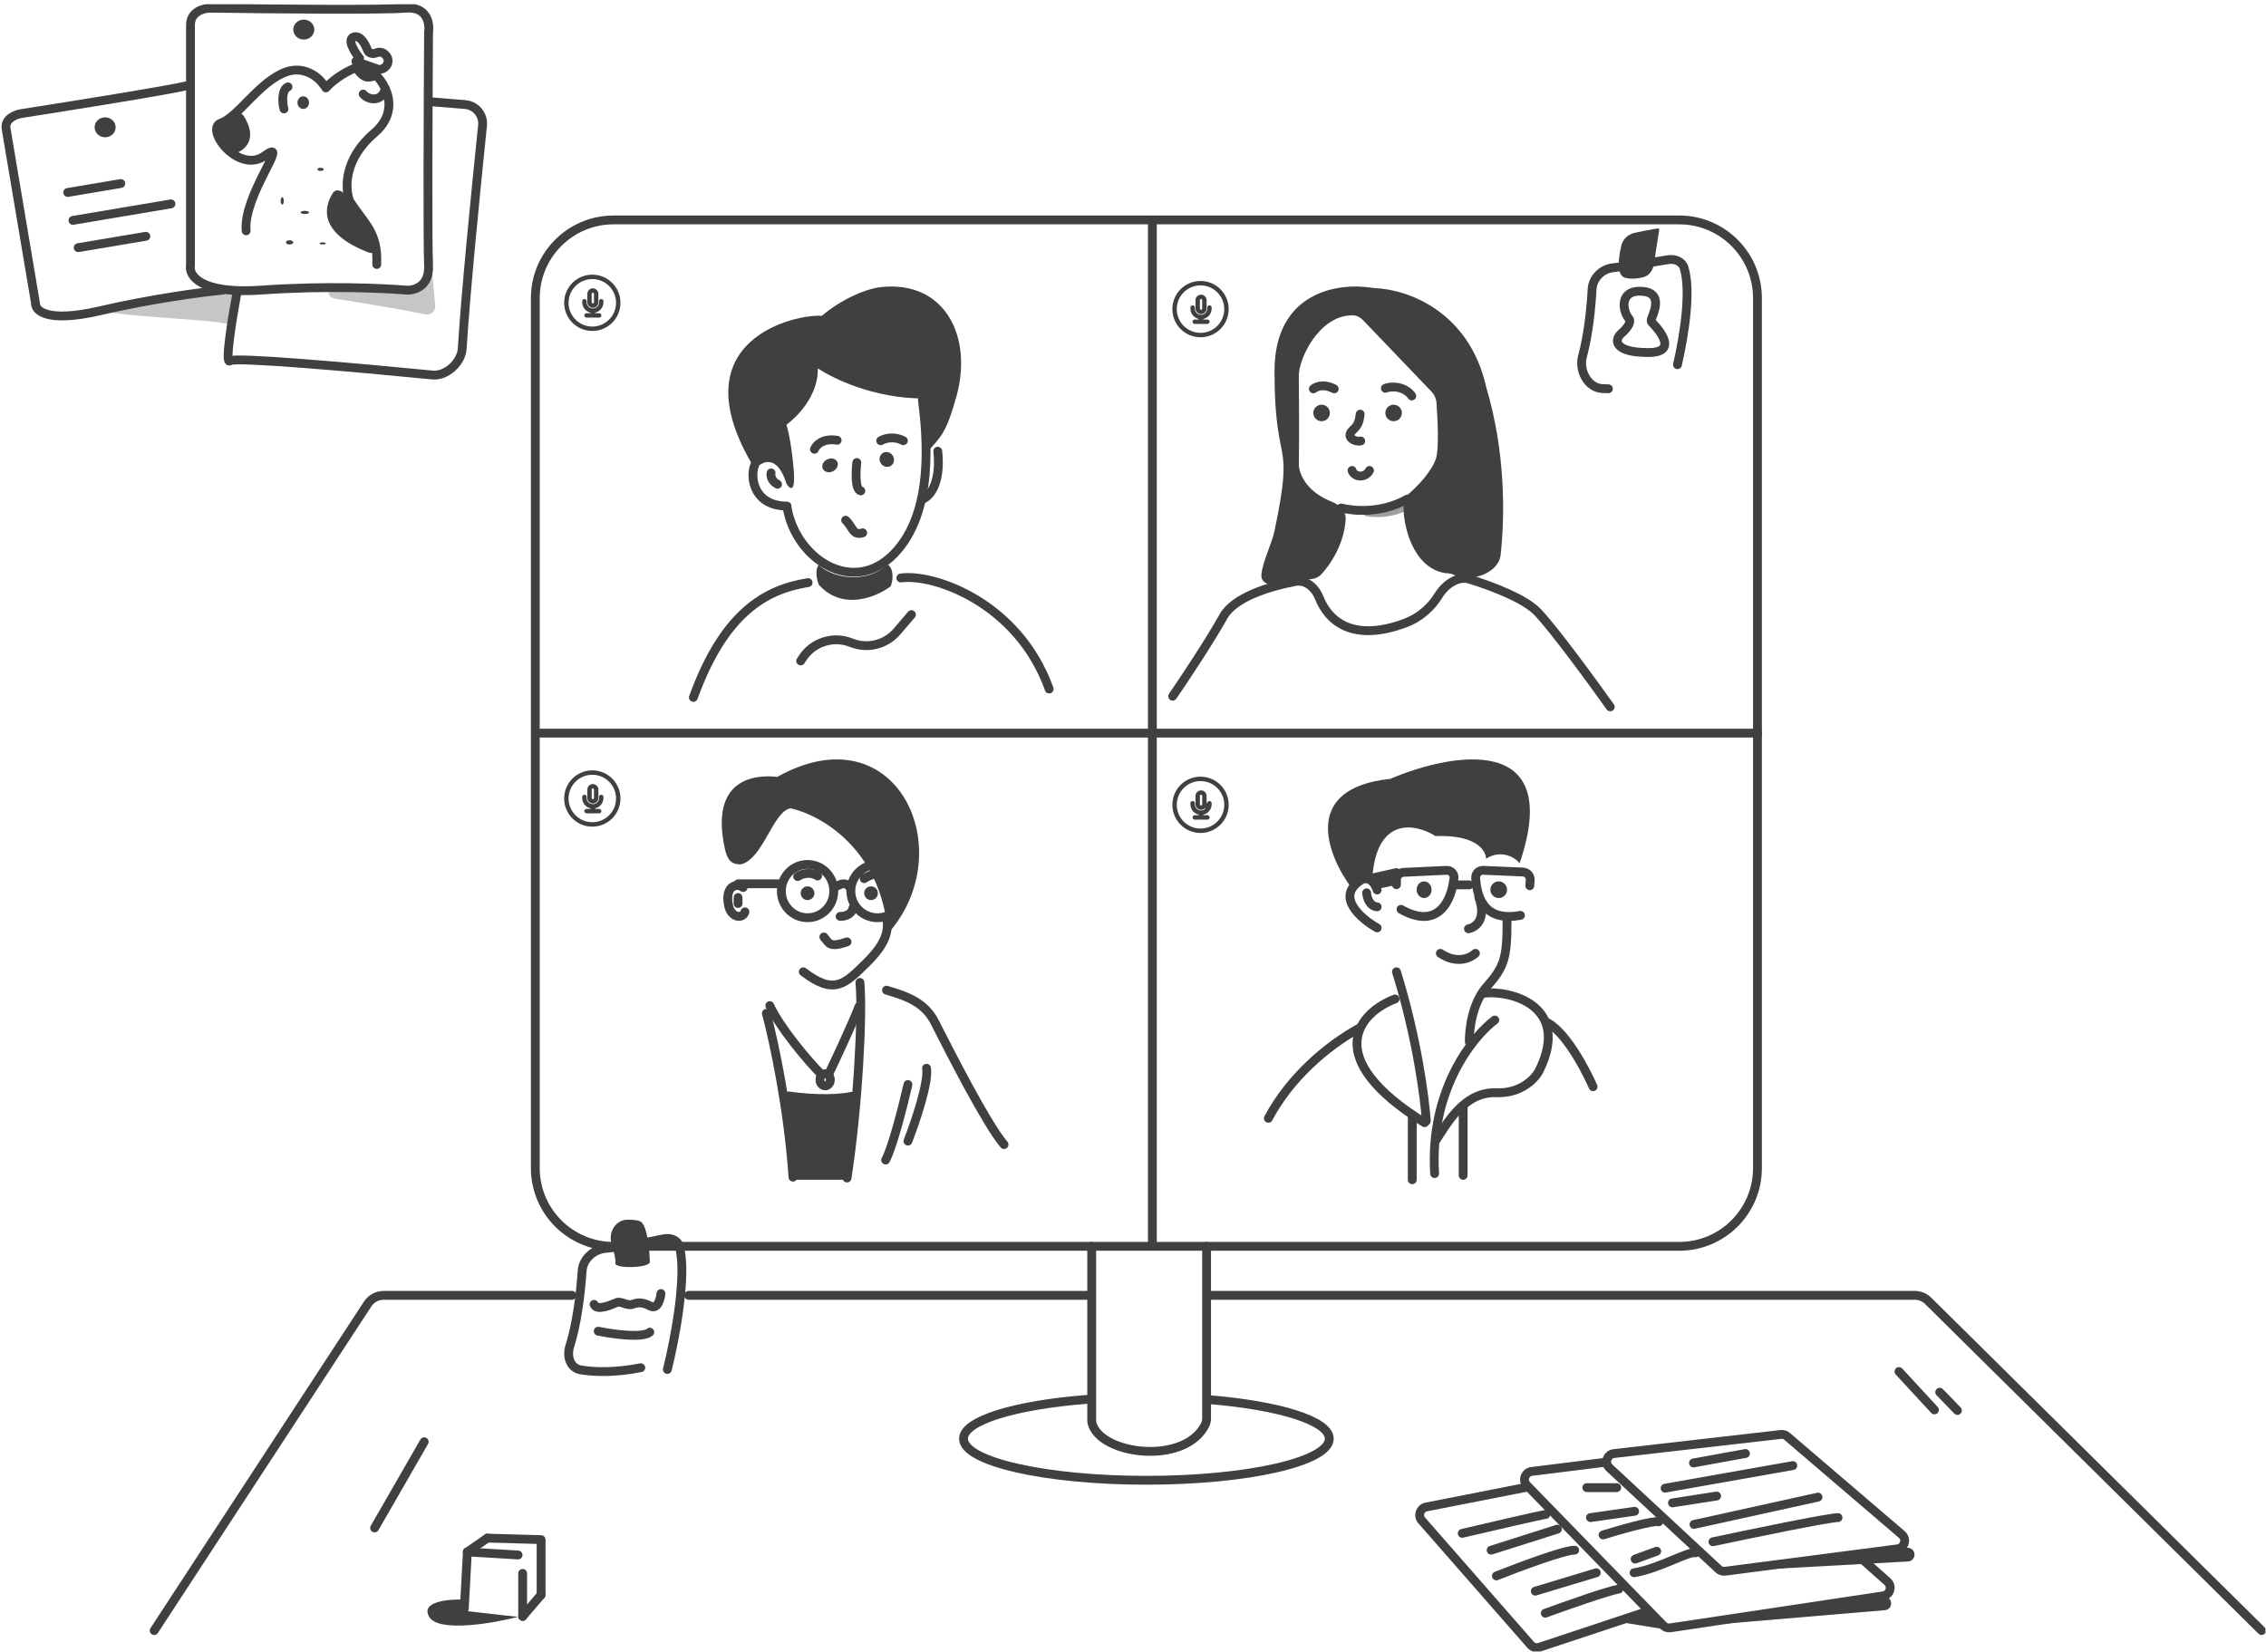 <?xml version="1.0" encoding="UTF-8" standalone="no"?>
<svg width="513" height="374" viewBox="0 0 513 374" fill="none" xmlns="http://www.w3.org/2000/svg">
<g clip-path="url(#clip0_45_364)">
<path d="M371.183 65.94C366.636 65.94 367.295 70.44 368.811 72.2C369.316 72.787 368.613 74.156 367.031 75.525C365.449 76.894 365.252 79.828 373.16 79.828C380.837 79.828 374.346 73.374 373.951 72.982C373.701 72.735 373.819 72.265 373.951 72.004C374.874 69.723 376.15 65.94 371.183 65.94Z" stroke="#40403F" stroke-width="2"/>
<path d="M149.635 292.913C149.504 294.204 148.848 296.582 147.274 295.767C145.307 294.747 144.322 294.951 143.142 295.358C141.962 295.767 140.585 294.543 139.601 294.951C138.617 295.358 135.075 296.989 134.485 295.358" stroke="#40403F" stroke-width="2" stroke-linecap="round"/>
<path d="M135.433 301.434C138.655 302.096 145.5 303.069 147.111 301.655" stroke="#40403F" stroke-width="2" stroke-linecap="round"/>
<path d="M151.085 310.106C152.884 302.88 155.552 288.594 153.801 282.25C153.381 280.729 151.736 280.195 150.192 280.521C146.353 281.332 141.084 282.307 136.98 282.7C134.373 282.951 131.988 285.098 131.803 287.71C131.428 293.012 130.589 299.852 128.998 304.822C128.253 307.147 129.074 309.795 131.481 310.198C134.606 310.721 139.189 310.859 145.07 309.707" stroke="#40403F" stroke-width="2" stroke-linecap="round"/>
<path d="M139.3 285.958C139.463 285.385 139.044 283.641 138.459 281.713C137.65 279.045 139.36 276.161 142.15 276.185C143.326 276.194 144.354 276.291 144.909 276.538C146.711 277.339 147.111 284.355 147.111 285.757C147.111 287.16 138.899 287.36 139.3 285.958Z" fill="#40403F"/>
<path d="M364.128 88.034C363.67 88.021 363.21 88.005 362.752 87.985C359.462 87.847 357.401 83.897 358.257 80.717C359.556 75.883 360.188 70.051 360.436 65.472C360.57 63.006 362.638 60.916 365.092 60.64C368.852 60.217 373.853 59.436 377.588 58.807C379.165 58.541 380.813 59.158 381.271 60.689C382.825 65.886 381.4 75.392 379.763 82.582" stroke="#40403F" stroke-width="2" stroke-linecap="round"/>
<path d="M367.922 62.901C365.955 62.41 366.332 58.626 367.061 55.577C367.412 54.11 368.623 53.033 370.098 52.718C371.695 52.376 373.411 52.03 374.511 51.86C375.354 51.73 375.625 51.663 375.625 51.86C375.625 52.481 374.891 56.4 374.482 59.579C374.295 61.032 373.474 62.389 372.058 62.763C370.839 63.086 369.347 63.256 367.922 62.901Z" fill="#40403F"/>
<path d="M83.421 18.475C81.707 18.564 80.395 16.808 79.953 15.918C80.293 15.437 80.851 14.829 81.993 14.918C83.135 15.007 84.644 15.733 85.664 17.252C85.664 17.808 85.134 18.386 83.421 18.475Z" fill="#40403F"/>
<path d="M82.218 21.299C83.213 22.584 86.43 23.285 87.197 20.137" stroke="#40403F" stroke-width="2" stroke-linecap="round"/>
<path d="M85.465 55.607C84.754 51.856 82.225 50.714 79.119 46.488C79.055 46.401 78.998 46.306 78.954 46.207C78.81 45.874 78.678 45.483 78.574 45.041C78.197 43.449 76.191 42.36 75.326 43.749C72.86 47.702 72.974 53.096 83.408 57.172C84.503 57.599 85.683 56.761 85.465 55.607Z" fill="#40403F"/>
<path d="M85.293 59.883C85.568 52.574 82.668 50.934 79.293 45.745C79.238 45.66 79.19 45.571 79.153 45.476C78.09 42.738 77.782 36.064 84.74 30.121C91.577 24.28 86.326 16.59 82.304 15.049C82.031 14.945 81.733 14.941 81.453 15.024C79.06 15.728 75.646 17.78 73.77 19.917" stroke="#40403F" stroke-width="2" stroke-linecap="round"/>
<path d="M73.294 19.24C72.123 17.474 68.622 14.47 63.987 16.59C58.194 19.24 53.825 26.527 50.026 27.852C46.228 29.177 54.015 39.587 59.998 35.234C65.982 30.88 54.965 44.224 55.725 52.268" stroke="#40403F" stroke-width="2" stroke-linecap="round"/>
<path d="M50.022 27.679C50.861 27.377 51.727 26.774 52.631 25.988C53.409 25.312 54.615 25.368 55.165 26.239C58.296 31.19 55.802 33.745 53.524 34.651C53.053 34.838 52.521 34.733 52.133 34.406C49.387 32.09 47.916 28.437 50.022 27.679Z" fill="#40403F"/>
<path d="M65.201 19.669C63.713 20.257 63.895 23.412 64.292 24.666" stroke="#40403F" stroke-width="2" stroke-linecap="round"/>
<path d="M68.651 24.667C69.374 24.667 69.96 24.027 69.96 23.239C69.96 22.451 69.374 21.811 68.651 21.811C67.928 21.811 67.342 22.451 67.342 23.239C67.342 24.027 67.928 24.667 68.651 24.667Z" fill="#40403F"/>
<path d="M72.579 38.704C72.973 38.704 73.293 38.544 73.293 38.347C73.293 38.15 72.973 37.99 72.579 37.99C72.185 37.99 71.865 38.15 71.865 38.347C71.865 38.544 72.185 38.704 72.579 38.704Z" fill="#40403F"/>
<path d="M63.895 46.32C64.092 46.32 64.251 45.947 64.251 45.487C64.251 45.027 64.092 44.654 63.895 44.654C63.697 44.654 63.538 45.027 63.538 45.487C63.538 45.947 63.697 46.32 63.895 46.32Z" fill="#40403F"/>
<path d="M65.558 55.363C66.018 55.363 66.391 55.15 66.391 54.887C66.391 54.624 66.018 54.411 65.558 54.411C65.098 54.411 64.725 54.624 64.725 54.887C64.725 55.15 65.098 55.363 65.558 55.363Z" fill="#40403F"/>
<path d="M69.011 48.461C69.537 48.461 69.963 48.301 69.963 48.104C69.963 47.907 69.537 47.747 69.011 47.747C68.485 47.747 68.059 47.907 68.059 48.104C68.059 48.301 68.485 48.461 69.011 48.461Z" fill="#40403F"/>
<path d="M73.055 55.362C73.449 55.362 73.769 55.256 73.769 55.124C73.769 54.993 73.449 54.886 73.055 54.886C72.66 54.886 72.341 54.993 72.341 55.124C72.341 55.256 72.66 55.362 73.055 55.362Z" fill="#40403F"/>
<path d="M80.567 13.911L85.609 15.685C87.164 16.001 89.037 13.757 86.923 12.117C86.608 11.873 85.919 11.647 85.062 12.013C84.407 12.293 83.465 12.063 83.215 11.396C82.589 9.733 81.504 8 80.186 8.346C78.398 8.816 80.256 11.776 81.408 13.197" stroke="#40403F" stroke-width="2" stroke-linecap="round"/>
<path d="M50.31 65.712C46.033 66.115 34.5 67.614 22.584 70.381C31.948 72.129 51.658 72.373 52.484 73.818L53.774 65.712H50.31Z" fill="#40403F" fill-opacity="0.3"/>
<path d="M68.772 8.96C70.086 8.96 71.152 7.948 71.152 6.7C71.152 5.451 70.086 4.439 68.772 4.439C67.458 4.439 66.393 5.451 66.393 6.7C66.393 7.948 67.458 8.96 68.772 8.96Z" fill="#40403F"/>
<path d="M23.799 31.089C25.113 31.089 26.178 30.077 26.178 28.828C26.178 27.58 25.113 26.568 23.799 26.568C22.484 26.568 21.419 27.58 21.419 28.828C21.419 30.077 22.484 31.089 23.799 31.089Z" fill="#40403F"/>
<path d="M92.439 65.232C89.465 64.977 83.406 64.661 75.98 64.675C73.916 64.679 73.77 67.294 75.809 67.618C83.728 68.874 91.864 70.242 96.306 71.191C97.495 71.446 98.638 70.473 98.528 69.263L97.658 59.644C97.903 64.547 94.281 65.412 92.439 65.232Z" fill="#40403F" fill-opacity="0.3"/>
<path d="M43.121 60.043V5.674C43.121 2.62 46.107 1.856 47.6 1.856C60.264 2.038 86.829 2.292 91.771 1.856C96.712 1.419 97.331 5.311 97.021 7.311C96.919 22.828 96.775 55.097 97.021 60.043C97.268 64.989 93.624 65.862 91.771 65.68C86.829 65.256 73.423 64.662 59.338 65.68C45.252 66.698 42.658 62.346 43.121 60.043Z" stroke="#40403F" stroke-width="2"/>
<path d="M97.093 23L105.296 23.673C107.712 23.871 109.493 26.01 109.242 28.421C107.63 43.949 105.327 67.47 104.643 78.938C104.455 82.063 101.043 85.227 97.928 84.922C79.968 83.166 53.155 80.79 52.065 81.703C50.83 82.737 52.58 71.962 53.609 66.445" stroke="#40403F" stroke-width="2" stroke-linecap="round"/>
<path d="M50.31 65.713C46.033 66.116 34.5 67.615 22.584 70.382C10.667 73.149 7.916 70.363 8.031 68.624L1.383 29.146C1.009 26.928 3.469 25.944 4.745 25.729C15.594 24.038 38.334 20.398 42.506 19.37" stroke="#40403F" stroke-width="2" stroke-linecap="round"/>
<path d="M15.324 43.583L27.339 41.56" stroke="#40403F" stroke-width="2" stroke-linecap="round"/>
<path d="M16.521 49.901L38.703 46.166" stroke="#40403F" stroke-width="2" stroke-linecap="round"/>
<path d="M17.702 56.083L33.018 53.504" stroke="#40403F" stroke-width="2" stroke-linecap="round"/>
<path d="M216.519 89.784C214.183 98.19 213.013 98.934 209.616 102.658C209.616 98.978 208.983 92.8 208.983 90.227C197.853 90.227 188.46 85.677 185.152 83.401C185.272 91.118 178.047 96.164 178.047 96.164C178.047 96.164 179.083 99.28 179.677 106.256C180.152 111.836 178.786 110.758 178.047 109.521C175.917 102.635 172.425 104.475 170.943 106.256C152.782 76.695 180.712 70.984 186.041 71.528C190.067 68.085 195.682 65.386 199.628 64.991C213.866 63.563 220.307 76.153 216.519 89.784Z" fill="#40403F"/>
<path d="M178.166 114.781C180.092 126.539 193.016 134.993 202.345 125.469C211.672 115.944 209.805 98.511 208.808 90.376" stroke="#40403F" stroke-width="2" stroke-linecap="round"/>
<path d="M201.657 132.749C202.602 130.02 201.742 128.184 200.902 127.834C195.865 132.452 188.224 130.737 185.391 127.939C184.383 128.863 184.97 131.595 185.391 132.434C190.847 138.479 198.614 135.093 201.657 132.749Z" fill="#40403F"/>
<path d="M181.264 149.666L181.687 149.016C184.063 145.369 188.688 143.913 192.725 145.541C196.35 147.003 200.504 145.988 203.048 143.021L206.348 139.171" stroke="#40403F" stroke-width="2" stroke-linecap="round"/>
<path d="M170.837 105.374C169.706 108.239 170.768 114.587 178.166 114.587" stroke="#40403F" stroke-width="2" stroke-linecap="round"/>
<path d="M174.566 107.087C174.435 107.618 174.54 108.875 176.024 109.659" stroke="#40403F" stroke-width="2" stroke-linecap="round"/>
<path d="M208.801 113.086C211.24 112.059 212.963 108.254 212.3 102.16" stroke="#40403F" stroke-width="2" stroke-linecap="round"/>
<path d="M201.666 105.492C202.42 105.024 202.627 103.993 202.128 103.188C201.629 102.384 200.614 102.111 199.859 102.579C199.105 103.047 198.898 104.078 199.397 104.882C199.896 105.686 200.911 105.96 201.666 105.492Z" fill="#40403F"/>
<path d="M188.564 106.723C189.47 106.286 189.913 105.328 189.554 104.582C189.194 103.836 188.168 103.584 187.261 104.021C186.356 104.458 185.913 105.417 186.273 106.163C186.632 106.909 187.658 107.16 188.564 106.723Z" fill="#40403F"/>
<path d="M184.38 101.731C184.733 100.825 186.257 99.151 189.522 99.694" stroke="#40403F" stroke-width="2" stroke-linecap="round"/>
<path d="M199.375 99.803C200.154 99.317 202.273 98.639 204.517 99.803" stroke="#40403F" stroke-width="2" stroke-linecap="round"/>
<path d="M193.978 104.73C193.731 106.777 193.56 110.929 194.878 111.158" stroke="#40403F" stroke-width="2" stroke-linecap="round"/>
<path d="M182.946 131.927C173.186 133.464 163.874 138.884 156.974 157.92" stroke="#40403F" stroke-width="2" stroke-linecap="round"/>
<path d="M203.937 130.877C211.284 129.828 230.502 136.385 237.522 156.017" stroke="#40403F" stroke-width="2" stroke-linecap="round"/>
<path d="M195.306 120.653C193.031 121.338 193.174 119.453 191.449 117.798" stroke="#40403F" stroke-width="2" stroke-linecap="round"/>
<path d="M364.543 160.063C360.685 154.629 352.004 142.739 348.145 138.649C345.31 135.643 338.309 132.906 332.69 131.155C330.02 130.323 327.127 132.434 325.674 134.822C324.177 137.281 321.666 139.795 317.954 141.156C306.095 145.507 300.683 140.511 298.669 135.374C297.777 133.099 295.676 131.221 293.274 131.672C287.261 132.801 279.373 135.266 276.958 139.614C273.872 145.17 268.02 153.953 265.48 157.651" stroke="#40403F" stroke-width="2" stroke-linecap="round"/>
<path d="M303.605 115.029C306.252 115.697 312.653 116.385 318.575 113.024" stroke="#40403F" stroke-width="2" stroke-linecap="round"/>
<path d="M317.906 113.386C315.093 114.834 312.207 115.411 309.698 115.547C308.698 115.602 308.418 116.772 309.409 116.912C312.04 117.283 315.144 117.133 318.189 115.747C318.433 115.635 318.608 115.41 318.648 115.144C318.713 114.72 318.767 114.192 318.748 113.754C318.731 113.32 318.293 113.187 317.906 113.386Z" fill="#40403F" fill-opacity="0.5"/>
<path d="M308.05 99.854C306.892 100.144 304.592 99.069 306.12 97.54C307.067 96.592 307.684 96.085 307.93 93.778" stroke="#40403F" stroke-width="2" stroke-linecap="round"/>
<path d="M306.088 106.528C306.57 108.071 309.078 108.36 310.042 106.528" stroke="#40403F" stroke-width="2" stroke-linecap="round"/>
<path d="M315.5 95.382C316.534 95.382 317.371 94.544 317.371 93.511C317.371 92.477 316.534 91.64 315.5 91.64C314.467 91.64 313.629 92.477 313.629 93.511C313.629 94.544 314.467 95.382 315.5 95.382Z" fill="#40403F"/>
<path d="M299.195 95.382C300.229 95.382 301.067 94.544 301.067 93.511C301.067 92.477 300.229 91.64 299.195 91.64C298.162 91.64 297.324 92.477 297.324 93.511C297.324 94.544 298.162 95.382 299.195 95.382Z" fill="#40403F"/>
<path d="M297.324 88.051C298.481 87.182 300.218 87.086 302.051 88.051" stroke="#40403F" stroke-width="2" stroke-linecap="round"/>
<path d="M313.629 87.928C315.751 87.156 318.452 87.928 319.61 89.664" stroke="#40403F" stroke-width="2" stroke-linecap="round"/>
<path d="M311.369 65.251C318.359 65.501 332.607 70.273 336.475 87.717C340.807 102.236 340.744 116.551 339.711 125.765C339.344 129.049 334.808 131.287 331.564 130.655C330.84 130.513 330.166 130.399 329.604 130.314C329.383 130.282 329.171 130.21 328.976 130.1C328.707 129.949 328.398 129.874 328.09 129.859C318.197 129.37 316.725 113.668 318.245 112.411C321.042 110.096 324.128 106.72 325.094 103.826C325.772 101.789 325.505 95.324 325.213 91.259C325.142 90.276 324.721 89.355 324.041 88.644L308.642 72.565C307.988 71.882 307.127 71.397 306.181 71.398C298.486 71.41 294.034 81.381 294.034 85.017C294.034 86.793 294.187 98.906 294.043 105.152C294.037 105.428 294.053 105.702 294.111 105.971C294.999 110.119 298.568 112.456 301.565 113.643C303.295 114.329 304.762 115.788 304.642 117.645C304.29 123.134 301.304 127.749 299.095 130.085C298.419 130.801 297.451 131.114 296.468 131.183C294.173 131.346 291.39 131.82 289.129 132.309C287.32 132.7 285.37 131.915 285.566 130.074C285.889 127.031 287.935 123.087 288.535 120.224C293.165 98.135 288.535 107.01 288.535 84.052C288.535 65.971 303.057 63.921 310.656 65.18C310.895 65.22 311.127 65.243 311.369 65.251Z" fill="#40403F"/>
<path d="M198.654 207.809C201.985 207.809 204.686 205.108 204.686 201.777C204.686 198.445 201.985 195.744 198.654 195.744C195.322 195.744 192.621 198.445 192.621 201.777C192.621 205.108 195.322 207.809 198.654 207.809Z" stroke="#40403F" stroke-width="2"/>
<path d="M188.758 201.777C188.758 205.12 186.089 207.81 182.823 207.81C179.557 207.81 176.888 205.12 176.888 201.777C176.888 198.434 179.557 195.745 182.823 195.745C186.089 195.745 188.758 198.434 188.758 201.777Z" stroke="#40403F" stroke-width="2"/>
<path d="M189.62 200.595C190.224 200.181 191.614 199.665 192.339 200.905" stroke="#40403F" stroke-width="2" stroke-linecap="round"/>
<path d="M182.819 203.816C183.677 203.816 184.373 203.12 184.373 202.262C184.373 201.404 183.677 200.708 182.819 200.708C181.961 200.708 181.265 201.404 181.265 202.262C181.265 203.12 181.961 203.816 182.819 203.816Z" fill="#40403F"/>
<path d="M197.196 203.816C198.054 203.816 198.75 203.12 198.75 202.262C198.75 201.404 198.054 200.708 197.196 200.708C196.338 200.708 195.642 201.404 195.642 202.262C195.642 203.12 196.338 203.816 197.196 203.816Z" fill="#40403F"/>
<path d="M195.642 198.96C196.07 198.649 197.292 197.981 198.75 197.794" stroke="#40403F" stroke-width="2" stroke-linecap="round"/>
<path d="M180.582 198.485C181.706 197.76 183.588 197.372 185.094 198.364" stroke="#40403F" stroke-width="2" stroke-linecap="round"/>
<path d="M190.203 207.504C191.048 207.544 192.813 207.213 193.117 205.564" stroke="#40403F" stroke-width="2" stroke-linecap="round"/>
<path d="M186.512 212.17C187.691 213.5 187.659 214.697 191.757 213.278" stroke="#40403F" stroke-width="2" stroke-linecap="round"/>
<path d="M200.72 207.701C201.266 210.714 200.646 213.571 196.266 217.911C191.227 222.904 188.882 225.401 181.851 220.051" stroke="#40403F" stroke-width="2" stroke-linecap="round"/>
<path d="M201.027 211.393C199.529 192.267 185.822 184.547 178.996 183.031C174.971 183.685 172.791 194.539 167.721 195.728C166.214 195.728 164.829 195.431 164.142 192.358C160.49 176.032 171.234 175.373 175.953 175.918C203.103 160.758 217.645 192.734 201.027 211.393Z" fill="#40403F"/>
<path d="M167.087 203.234C167.087 203.505 167.087 204.158 167.087 204.593" stroke="#40403F" stroke-width="2" stroke-linecap="round"/>
<path d="M176.604 200.127H167.087" stroke="#40403F" stroke-width="2" stroke-linecap="round"/>
<path d="M168.23 200.971C166.67 199.819 164.024 200.73 164.946 205.085C165.52 207.801 168.148 208.184 168.641 206.484" stroke="#40403F" stroke-width="2" stroke-linecap="round"/>
<path d="M192.661 247.258C188.381 248.159 182.057 247.676 178.651 247.16C178.043 247.068 177.5 247.605 177.587 248.213C178.024 251.241 178.804 258.201 179.241 266.322C179.266 266.781 179.645 267.142 180.105 267.142H191.078C191.509 267.142 191.874 266.825 191.932 266.398C192.626 261.214 193.267 254.892 193.794 248.211C193.843 247.602 193.259 247.132 192.661 247.258Z" fill="#40403F"/>
<path d="M194.678 222.464C195.342 229.751 194.223 250.83 191.758 266.753" stroke="#40403F" stroke-width="2" stroke-linecap="round"/>
<path d="M173.498 229.458C175.233 235.924 178.511 251.398 179.52 266.559" stroke="#40403F" stroke-width="2" stroke-linecap="round"/>
<path d="M174.275 227.71C176.351 232.416 182.946 240.305 185.736 243.055" stroke="#40403F" stroke-width="2" stroke-linecap="round"/>
<path d="M187.679 243.055C189.41 239.43 193.192 231.325 194.477 227.904" stroke="#40403F" stroke-width="2" stroke-linecap="round"/>
<path d="M187.981 244.511C187.981 245.344 187.382 245.882 186.804 245.882C186.227 245.882 185.628 245.344 185.628 244.511C185.628 243.679 186.227 243.141 186.804 243.141C187.382 243.141 187.981 243.679 187.981 244.511Z" stroke="#40403F" stroke-width="2"/>
<path d="M205.549 245.579C204.546 249.999 202.132 259.605 200.499 262.673" stroke="#40403F" stroke-width="2" stroke-linecap="round"/>
<path d="M205.546 258.401C207.177 254.202 210.304 245.022 209.756 241.89" stroke="#40403F" stroke-width="2" stroke-linecap="round"/>
<path d="M200.694 224.213C205.589 225.636 209.432 227.161 211.604 231.429C215.173 238.443 223.31 254.462 227.306 259.178" stroke="#40403F" stroke-width="2" stroke-linecap="round"/>
<path d="M315.829 226.207C307.798 229.189 298.685 239.404 322.507 254.225" stroke="#40403F" stroke-width="2" stroke-linecap="round"/>
<path d="M336.031 224.911C341.458 224.182 355.761 227.464 348.514 242.331C347.639 244.124 344.461 247.657 338.744 247.438C331.417 247.158 327.468 254.613 325.086 258.2" stroke="#40403F" stroke-width="2" stroke-linecap="round"/>
<path d="M338.399 230.977C333.368 234.73 323.602 246.939 324.787 265.751" stroke="#40403F" stroke-width="2" stroke-linecap="round"/>
<path d="M331.247 250.649V266.149" stroke="#40403F" stroke-width="2" stroke-linecap="round"/>
<path d="M319.722 252.438V267.142" stroke="#40403F" stroke-width="2" stroke-linecap="round"/>
<path d="M322.901 253.828C322.566 248.716 320.746 234.802 316.145 220.048" stroke="#40403F" stroke-width="2" stroke-linecap="round"/>
<path d="M332.641 235.945C332.578 233.335 333.262 227.196 336.498 223.524C340.543 218.933 341.181 217.074 341.181 208.523" stroke="#40403F" stroke-width="2" stroke-linecap="round"/>
<path d="M332.439 210.312C333.998 210.04 336.647 208.229 334.778 203.158" stroke="#40403F" stroke-width="2" stroke-linecap="round"/>
<path d="M309.39 202.163C309.445 203.156 309.998 205.184 311.774 205.343" stroke="#40403F" stroke-width="2" stroke-linecap="round"/>
<path d="M311.774 210.113C308.128 208.075 302.276 203.067 308.037 199.344C308.827 198.795 310.68 198.467 311.774 201.533" stroke="#40403F" stroke-width="2" stroke-linecap="round"/>
<path d="M314.738 176.369C294.267 178.486 300.522 193.918 306.208 201.369C307.369 198.814 309.657 198.723 310.655 198.996C311.598 184.618 320.605 186.558 324.991 189.325C334.137 188.96 336.424 192.579 336.424 194.435C340.388 191.947 343.745 194.867 344.017 195.506C354.181 165.726 328.65 170.439 314.738 176.369Z" fill="#40403F"/>
<path d="M322.405 203.356C323.338 203.356 324.094 202.511 324.094 201.468C324.094 200.425 323.338 199.58 322.405 199.58C321.472 199.58 320.715 200.425 320.715 201.468C320.715 202.511 321.472 203.356 322.405 203.356Z" fill="#40403F"/>
<path d="M317.168 205.91C325.552 210.645 328.63 203.994 329.169 198.79C329.27 197.814 328.443 197.036 327.463 197.08L317.791 197.529C316.869 197.572 316.144 198.332 316.144 199.254V200.34" stroke="#40403F" stroke-width="2" stroke-linecap="round"/>
<path d="M344.212 207.27C336.435 208.72 334.396 203.832 334.076 198.788C334.014 197.812 334.84 197.032 335.818 197.074L344.774 197.461C345.744 197.504 346.49 198.338 346.421 199.308L346.333 200.566" stroke="#40403F" stroke-width="2" stroke-linecap="round"/>
<path d="M339.296 203.356C340.338 203.356 341.183 202.511 341.183 201.468C341.183 200.425 340.338 199.58 339.296 199.58C338.253 199.58 337.407 200.425 337.407 201.468C337.407 202.511 338.253 203.356 339.296 203.356Z" fill="#40403F"/>
<path d="M332.637 200.375H329.458" stroke="#40403F" stroke-width="2" stroke-linecap="round"/>
<path d="M315.945 199.382L311.375 200.375" stroke="#40403F" stroke-width="2" stroke-linecap="round"/>
<path d="M316.143 197.594L310.779 198.786" stroke="#40403F" stroke-width="2" stroke-linecap="round"/>
<path d="M307.799 232.766C300.157 236.992 292.029 244.07 287.134 253.233" stroke="#40403F" stroke-width="2" stroke-linecap="round"/>
<path d="M334.027 215.875C332.937 216.925 329.82 218.394 326.08 215.875" stroke="#40403F" stroke-width="2" stroke-linecap="round"/>
<path d="M360.657 246.079C360.093 244.763 355.313 234.291 350.325 231.573" stroke="#40403F" stroke-width="2" stroke-linecap="round"/>
<path d="M138.906 49.8H380.158C389.941 49.8 397.873 57.731 397.873 67.515V264.506C397.873 274.29 389.941 282.221 380.158 282.221H138.906C129.123 282.221 121.191 274.29 121.191 264.506V67.515C121.191 57.731 129.123 49.8 138.906 49.8Z" stroke="#40403F" stroke-width="2"/>
<path d="M260.886 49.979V281.279" stroke="#40403F" stroke-width="2" stroke-linecap="round"/>
<path d="M121.632 166.011H397.928" stroke="#40403F" stroke-width="2" stroke-linecap="round"/>
<path d="M247.15 282.208V321.544C247.15 321.782 247.166 322.019 247.223 322.25C249.004 329.421 268.183 331.899 272.828 322.648C273.07 322.166 273.16 321.624 273.16 321.085V282.208" stroke="#40403F" stroke-width="2" stroke-linecap="round"/>
<path d="M246.086 316.875C229.819 318.144 218.126 321.652 218.126 325.782C218.126 330.981 236.663 335.197 259.53 335.197C282.397 335.197 300.935 330.981 300.935 325.782C300.935 321.703 289.527 318.229 273.57 316.922" stroke="#40403F" stroke-width="2" stroke-linecap="round"/>
<path d="M429.571 350.725L390.556 355.787C390.009 355.858 389.458 355.682 389.053 355.306L364.335 332.353C363.172 331.273 363.811 329.326 365.387 329.146L403.165 324.819C403.678 324.76 404.192 324.918 404.584 325.253L430.541 347.472C431.763 348.519 431.167 350.519 429.571 350.725Z" stroke="#40403F" stroke-width="2" stroke-linecap="round"/>
<path d="M431.667 350.491L389.692 355.9L431.951 353.582C433.512 353.495 433.982 351.417 432.609 350.668C432.322 350.511 431.992 350.449 431.667 350.491Z" fill="#40403F"/>
<path d="M387.792 349.118C396.358 347.293 414.014 343.645 416.108 343.645" stroke="#40403F" stroke-width="2" stroke-linecap="round"/>
<path d="M383.506 345.192L411.585 339.005" stroke="#40403F" stroke-width="2" stroke-linecap="round"/>
<path d="M378.629 340.312L388.623 338.765" stroke="#40403F" stroke-width="2" stroke-linecap="round"/>
<path d="M376.963 336.982L405.875 331.866" stroke="#40403F" stroke-width="2" stroke-linecap="round"/>
<path d="M383.386 331.272L395.165 329.13" stroke="#40403F" stroke-width="2" stroke-linecap="round"/>
<path d="M363.162 331.152L346.764 333.19C345.241 333.379 344.591 335.229 345.661 336.329L376.538 368.066C376.955 368.495 377.553 368.697 378.144 368.608L426.338 361.368C427.897 361.134 428.473 359.187 427.295 358.141L420.748 352.33" stroke="#40403F" stroke-width="2" stroke-linecap="round"/>
<path d="M369.942 356.137C375.653 355.186 382.435 351.141 383.863 351.616" stroke="#40403F" stroke-width="2" stroke-linecap="round"/>
<path d="M370.177 353.044L375.055 351.259" stroke="#40403F" stroke-width="2" stroke-linecap="round"/>
<path d="M362.92 347.571C366.649 346.421 374.39 344.216 375.532 344.597" stroke="#40403F" stroke-width="2" stroke-linecap="round"/>
<path d="M360.067 343.645L370.061 342.217" stroke="#40403F" stroke-width="2" stroke-linecap="round"/>
<path d="M359.234 336.862H366.016" stroke="#40403F" stroke-width="2" stroke-linecap="round"/>
<path d="M345.791 336.743L322.898 341.238C321.494 341.514 320.916 343.208 321.859 344.285L346.526 372.461C347.018 373.023 347.799 373.236 348.508 373L372.799 364.941" stroke="#40403F" stroke-width="2" stroke-linecap="round"/>
<path d="M349.834 365.298C354.395 363.632 364.112 360.206 366.492 359.825" stroke="#40403F" stroke-width="2" stroke-linecap="round"/>
<path d="M347.576 360.302L361.377 356.138" stroke="#40403F" stroke-width="2" stroke-linecap="round"/>
<path d="M338.769 356.851C343.765 354.868 354.307 350.926 356.496 351.021" stroke="#40403F" stroke-width="2" stroke-linecap="round"/>
<path d="M337.582 351.021L352.572 346.261" stroke="#40403F" stroke-width="2" stroke-linecap="round"/>
<path d="M331.036 347.213C337.104 345.786 349.383 342.929 349.953 342.929" stroke="#40403F" stroke-width="2" stroke-linecap="round"/>
<path d="M512.002 369.225L436.523 294.566C435.715 293.766 434.624 293.318 433.487 293.318H273.571" stroke="#40403F" stroke-width="2" stroke-linecap="round"/>
<path d="M246.681 293.318H155.901" stroke="#40403F" stroke-width="2" stroke-linecap="round"/>
<path d="M34.901 369.225L83.237 295.273C84.034 294.053 85.393 293.318 86.851 293.318H129.489" stroke="#40403F" stroke-width="2" stroke-linecap="round"/>
<path d="M373.154 364.823L366.135 367.203L377.2 368.988L373.154 364.823Z" fill="#40403F"/>
<path d="M426.368 361.557L377.794 368.749L426.723 364.609C428.304 364.476 428.671 362.326 427.223 361.675C426.955 361.555 426.658 361.514 426.368 361.557Z" fill="#40403F"/>
<path d="M97.172 366.131C95.058 362.56 101.808 362.038 105.447 362.225V364.792L117.284 366.131C111.461 367.618 99.287 369.702 97.172 366.131Z" fill="#40403F"/>
<path d="M122.497 361.149L118.325 366.016" stroke="#40403F" stroke-width="2" stroke-linecap="round"/>
<path d="M117.285 352.11L105.812 351.415" stroke="#40403F" stroke-width="2" stroke-linecap="round"/>
<path d="M110.33 348.286L122.499 348.634" stroke="#40403F" stroke-width="2" stroke-linecap="round"/>
<path d="M105.809 351.415L105.113 364.278" stroke="#40403F" stroke-width="2" stroke-linecap="round"/>
<path d="M122.499 348.98V361.15" stroke="#40403F" stroke-width="2" stroke-linecap="round"/>
<path d="M118.325 356.281V366.017" stroke="#40403F" stroke-width="2" stroke-linecap="round"/>
<path d="M105.812 351.415L110.332 348.286" stroke="#40403F" stroke-width="2" stroke-linecap="round"/>
<path d="M277.66 69.997C277.66 73.241 275.03 75.871 271.786 75.871C268.542 75.871 265.912 73.241 265.912 69.997C265.912 66.752 268.542 64.123 271.786 64.123C275.03 64.123 277.66 66.752 277.66 69.997Z" stroke="#40403F"/>
<path d="M272.664 67.973C272.664 67.554 272.324 67.215 271.906 67.215C271.487 67.215 271.147 67.554 271.147 67.973V69.876C271.147 70.295 271.487 70.634 271.906 70.634C272.324 70.634 272.664 70.295 272.664 69.876V67.973Z" stroke="#40403F"/>
<path d="M273.808 69.64V69.878C273.808 70.93 272.956 71.782 271.905 71.782C270.853 71.782 270.001 70.93 270.001 69.878V69.64" stroke="#40403F" stroke-linecap="round"/>
<path d="M270.479 72.851H273.334" stroke="#40403F" stroke-linecap="round"/>
<path d="M271.905 71.899V72.732" stroke="#40403F" stroke-linecap="round"/>
<path d="M277.66 182.242C277.66 185.486 275.03 188.116 271.786 188.116C268.542 188.116 265.912 185.486 265.912 182.242C265.912 178.998 268.542 176.368 271.786 176.368C275.03 176.368 277.66 178.998 277.66 182.242Z" stroke="#40403F"/>
<path d="M272.664 180.218C272.664 179.799 272.324 179.46 271.906 179.46C271.487 179.46 271.147 179.799 271.147 180.218V182.121C271.147 182.54 271.487 182.879 271.906 182.879C272.324 182.879 272.664 182.54 272.664 182.121V180.218Z" stroke="#40403F"/>
<path d="M273.808 181.886V182.123C273.808 183.175 272.956 184.027 271.905 184.027C270.853 184.027 270.001 183.175 270.001 182.123V181.886" stroke="#40403F" stroke-linecap="round"/>
<path d="M270.479 185.097H273.334" stroke="#40403F" stroke-linecap="round"/>
<path d="M271.905 184.145V184.978" stroke="#40403F" stroke-linecap="round"/>
<path d="M139.967 180.813C139.967 184.057 137.337 186.686 134.093 186.686C130.849 186.686 128.219 184.057 128.219 180.813C128.219 177.569 130.849 174.939 134.093 174.939C137.337 174.939 139.967 177.569 139.967 180.813Z" stroke="#40403F"/>
<path d="M134.971 178.789C134.971 178.37 134.631 178.031 134.213 178.031C133.794 178.031 133.455 178.37 133.455 178.789V180.692C133.455 181.111 133.794 181.451 134.213 181.451C134.631 181.451 134.971 181.111 134.971 180.692V178.789Z" stroke="#40403F"/>
<path d="M136.116 180.457V180.694C136.116 181.746 135.264 182.598 134.212 182.598C133.16 182.598 132.308 181.746 132.308 180.694V180.457" stroke="#40403F" stroke-linecap="round"/>
<path d="M132.786 183.667H135.641" stroke="#40403F" stroke-linecap="round"/>
<path d="M134.212 182.716V183.548" stroke="#40403F" stroke-linecap="round"/>
<path d="M139.967 68.567C139.967 71.812 137.337 74.442 134.093 74.442C130.849 74.442 128.219 71.812 128.219 68.567C128.219 65.323 130.849 62.693 134.093 62.693C137.337 62.693 139.967 65.323 139.967 68.567Z" stroke="#40403F"/>
<path d="M134.971 66.543C134.971 66.125 134.631 65.785 134.213 65.785C133.794 65.785 133.455 66.125 133.455 66.543V68.447C133.455 68.866 133.794 69.205 134.213 69.205C134.631 69.205 134.971 68.866 134.971 68.447V66.543Z" stroke="#40403F"/>
<path d="M136.116 68.211V68.449C136.116 69.501 135.264 70.353 134.212 70.353C133.16 70.353 132.308 69.501 132.308 68.449V68.211" stroke="#40403F" stroke-linecap="round"/>
<path d="M132.786 71.422H135.641" stroke="#40403F" stroke-linecap="round"/>
<path d="M134.212 70.47V71.303" stroke="#40403F" stroke-linecap="round"/>
<path d="M273.331 182.311V183.144" stroke="#40403F" stroke-linecap="round"/>
<path d="M429.912 310.57L437.932 319.258" stroke="#40403F" stroke-width="2" stroke-linecap="round"/>
<path d="M439.137 315.248L443.146 319.392" stroke="#40403F" stroke-width="2" stroke-linecap="round"/>
<path d="M96.037 326.475L84.81 345.989" stroke="#40403F" stroke-width="2" stroke-linecap="round"/>
</g>
<defs>
<clipPath id="clip0_45_364">
<rect width="512.875" height="373" fill="white" transform="translate(0 0.958)"/>
</clipPath>
</defs>
</svg>
